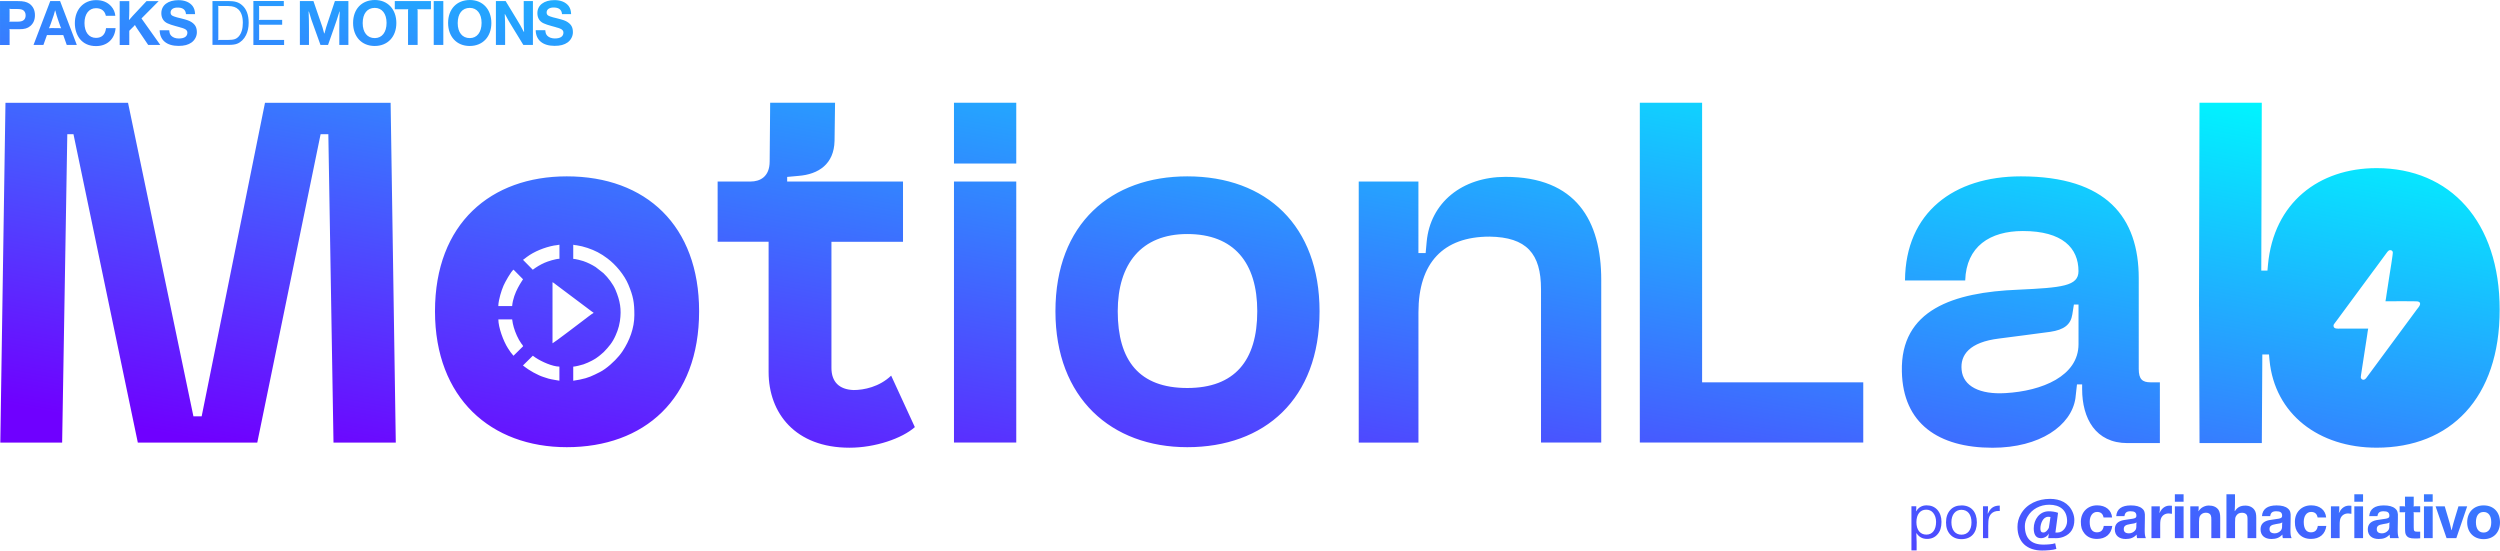 <svg xmlns="http://www.w3.org/2000/svg" xmlns:xlink="http://www.w3.org/1999/xlink" xmlns:xodm="http://www.corel.com/coreldraw/odm/2003" xml:space="preserve" shape-rendering="geometricPrecision" text-rendering="geometricPrecision" image-rendering="optimizeQuality" fill-rule="evenodd" clip-rule="evenodd" viewBox="0 0.01 2378.43 523.75"> <defs>    <linearGradient id="id0" gradientUnits="userSpaceOnUse" x1="1126.86" y1="590.55" x2="1247.37" y2="-66.25">     <stop offset="0" stop-opacity="1" stop-color="#6F00FF"></stop>     <stop offset="1" stop-opacity="1" stop-color="#00F4FF"></stop>    </linearGradient> </defs> <g id="Camada_x0020_1">    <g id="_2455548676064">   <path fill="url(#id0)" fill-rule="nonzero" d="M2092.06 291.76l0.48 -194 59.26 0 -0.48 159.68 5.87 0 0.48 -5.39c5.39,-59.26 48.51,-92.1 103.37,-92.1 70.05,0 117.08,50.95 117.08,134.7 0,84.27 -47.03,131.27 -117.08,131.27 -54.86,0 -96.98,-31.84 -101.89,-83.27l-0.48 -5.39 -6.36 0 -0.48 84.24 -59.26 0 -0.48 -129.82 -0.03 0.09zm127.99 18.23c0,3.22 4.37,2.65 6.27,2.65l26.72 0c-0.45,1.9 -0.66,4.19 -0.99,6.24l-4.82 31.27c-0.27,2.02 -0.66,4.1 -0.96,6.27 -0.21,1.57 -0.69,3.16 0.48,4.19 0.39,0.36 0.84,0.57 1.3,0.66l0.9 0c0.75,-0.15 1.51,-0.66 2.14,-1.51l44.98 -60.92c1.21,-1.6 2.17,-2.98 3.37,-4.58 1.3,-1.72 5.36,-5.91 1.11,-7.41 -1.27,-0.45 -29.07,-0.21 -31.09,-0.21 0.45,-1.9 0.66,-4.19 0.99,-6.24l2.89 -18.77c0.24,-1.75 3.4,-20.43 3.1,-21.72 -0.15,-0.6 -0.27,-0.87 -0.69,-1.23 -0.39,-0.36 -0.75,-0.57 -1.15,-0.66l-1.17 0c-1.66,0.48 -2.95,2.77 -3.68,3.71 -1.21,1.6 -2.17,2.98 -3.37,4.58 -2.29,3.07 -4.37,5.97 -6.63,9.01 -0.57,0.78 -1.08,1.45 -1.66,2.2l-35.04 47.51c-0.63,0.84 -1.02,1.39 -1.66,2.2 -0.57,0.75 -1.36,1.57 -1.36,2.74l0 0.03zm-1674.69 -63.72c2.26,0.06 7.5,1.45 9.52,2.11 4.19,1.42 8.1,3.4 11.75,5.66l7.5 5.87c4.4,4.22 9.16,10.39 11.51,16.03 4.28,10.3 5.78,18.2 4.13,29.62 -0.24,1.63 -0.57,3.19 -0.99,4.82 -0.81,3.22 -1.78,5.63 -3.04,8.56 -3.01,6.96 -6.6,11.03 -11.33,15.97l-2.56 2.23c-2.5,2.23 -5.7,4.43 -8.71,5.97 -2.74,1.39 -4.97,2.47 -8.08,3.55 -2.02,0.69 -7.92,2.14 -9.7,2.17l0 13.41 6.27 -1.08c8.23,-1.63 11.96,-3.59 19.1,-7.17 6.12,-3.07 13.95,-10.21 18.32,-15.55 1.17,-1.45 2.2,-2.74 3.25,-4.34 6.57,-9.88 11.21,-22.02 11.21,-34.26 0,-12.23 -1.05,-17.87 -5.66,-28.95 -3.83,-9.22 -11.93,-19.01 -19.98,-25.01 -3.01,-2.26 -5.91,-4.19 -9.25,-5.93 -5.72,-2.98 -13.53,-5.66 -19.98,-6.57 -0.87,-0.12 -2.65,-0.21 -3.28,-0.51l0 13.41 0 -0zm-19.71 80.35c1.08,-0.27 27.27,-20.25 29.13,-21.66 0.93,-0.69 8.92,-6.93 9.79,-7.14l0 -0.51c-0.75,-0.21 -4.01,-2.83 -4.88,-3.46l-31.48 -23.62c-0.69,-0.51 -1.78,-1.51 -2.56,-1.75l0 58.12 0 0.03zm-37.15 11.87l9.16 -9.04c-0.3,-1.15 -1.08,-1.81 -1.72,-2.68 -3.07,-4.25 -5.66,-10.3 -7.14,-15.34 -0.57,-1.93 -1.36,-5.39 -1.54,-7.56l-13.14 0c0,7.62 4.76,20.7 9.16,27.51 0.81,1.27 1.57,2.35 2.44,3.65l2.83 3.49 -0.06 -0.03zm-14.4 -47.27l13.14 0c1.11,-13.32 10.15,-24.74 10.36,-25.52l-9.04 -9.16c-2.41,1.69 -8.1,11.96 -9.49,15.16 -1.3,2.98 -2.17,5.7 -3.13,9.01 -0.75,2.59 -1.87,7.5 -1.87,10.54l0.03 -0.03zm23.5 -43.99l9.28 9.4c2.5,-1.72 2.41,-1.87 5.36,-3.61 1.81,-1.08 3.83,-2.11 5.85,-3.01 3.1,-1.39 10.73,-3.8 14.16,-3.8l0 -13.41c-0.6,0.3 -4.13,0.6 -5.24,0.81 -8.77,1.66 -18.77,5.6 -25.79,10.88 -1.21,0.9 -2.41,1.93 -3.61,2.71l0 0.03zm-0.06 100.51c2.05,1.39 3.13,2.53 5.36,3.86 4.52,2.68 4.25,2.8 9.94,5.45 2.8,1.3 5.91,2.17 8.98,3.16 2.71,0.84 10.09,1.84 10.39,1.99l0 -13.41c-6.48,0 -16.96,-4.7 -22.63,-8.47 -0.96,-0.63 -1.69,-1.3 -2.65,-1.9l-9.4 9.28 -0 0.03zm1314.83 -81.01c0.48,-64.66 46.55,-98.94 110.21,-98.94 81.8,0 112.17,39.2 112.17,96.98l0 86.23c0,9.79 3.43,12.74 11.27,12.74l8.83 0 0 57.82 -30.85 0c-30.37,0 -43.11,-23.5 -43.11,-51.43l0 -4.4 -4.91 0 -1.48 13.23c-3.92,25.97 -33.8,47.03 -78.88,47.03 -51.43,0 -85.23,-23.02 -86.23,-72.49 -1.48,-58.78 48.99,-75.44 110.72,-77.88 41.64,-1.96 57.3,-3.43 57.3,-17.62 0,-22.05 -15.18,-38.2 -52.91,-38.2 -31.36,0 -53.87,14.7 -54.86,47.03l-57.3 0 0.03 -0.09zm53.87 85.23c1.48,15.67 17.62,23.5 41.64,22.05 34.77,-1.96 69.57,-16.18 69.57,-46.55l0 -37.72 -4.4 0 -1.48 9.31c-1.48,9.79 -7.83,14.7 -21.06,16.66 -17.14,2.44 -34.29,4.4 -48.51,6.36 -28.41,3.43 -37.24,15.67 -35.76,29.89zm-306.16 69.09l0 -323.31 59.26 0 0 266 153.32 0 0 57.3 -212.59 0zm-267.45 -248.35l56.82 0 0 68.09 6.87 0 0.99 -10.79c3.43,-37.24 33.8,-61.73 74.96,-61.73 67.1,0 91.11,41.64 91.11,97.98l0 154.8 -57.3 0 0 -145.97c0,-33.8 -13.71,-49.47 -48.99,-49.95 -44.08,0 -67.61,24.98 -67.61,72.01l0 123.92 -56.82 0 0 -248.35 -0.03 0zm-96.5 123.44c0,-46.04 -22.05,-73.48 -66.61,-73.48 -43.6,0 -66.13,28.41 -66.13,73.48 0,47.03 20.58,73 66.13,73 45.07,0 66.61,-25.97 66.61,-73zm59.26 0c0,83.76 -52.42,129.31 -125.87,129.31 -72.01,0 -125.4,-46.55 -125.4,-129.31 0,-83.76 53.39,-128.35 125.4,-128.35 75.44,0 125.87,47.03 125.87,128.35zm-347.8 -140.58l0 -57.82 59.26 0 0 57.82 -59.26 0zm0 17.14l59.26 0 0 248.35 -59.26 0 0 -248.35zm-176.34 57.31l-48.51 0 0 -57.3 31.36 0c8.83,0 18.14,-4.4 18.14,-19.1l0.48 -55.83 61.73 0 -0.48 36.24c-0.48,22.05 -15.18,31.84 -34.29,33.32l-10.79 0.99 0 4.4 110.21 0 0 57.3 -68.09 0 0 120c0,13.23 7.35,20.58 21.06,21.06 9.79,0 24.49,-2.95 35.76,-13.71l22.54 48.99c-12.23,10.79 -37.72,19.58 -62.22,19.58 -51.43,0 -76.92,-32.81 -76.92,-72.01l0 -123.92 0 -0.03zm-66.13 66.13c0,83.76 -52.42,129.31 -125.88,129.31 -72.01,0 -125.4,-46.55 -125.4,-129.31 0,-83.76 53.39,-128.35 125.4,-128.35 75.44,0 125.88,47.03 125.88,128.35zm1697.73 190.95c-4.7,0 -7.32,3.61 -7.32,9.7 0,6.33 2.62,9.88 7.32,9.88 4.58,0 7.26,-3.61 7.26,-9.82 0,-6.21 -2.68,-9.76 -7.26,-9.76zm0 -6.27c9.4,0 15.58,6.27 15.58,16.15 0,9.7 -6.27,15.97 -15.58,15.97 -9.31,0 -15.64,-6.45 -15.64,-15.97 0,-9.7 6.33,-16.15 15.64,-16.15zm-25.94 31.15l-9.31 0 -10.46 -30.28 8.71 0 3.25 10.97c1.69,5.33 1.93,6.69 3.13,11.69l0.24 0c1.17,-5 1.51,-6.27 3.13,-11.69l3.32 -10.97 8.31 0 -10.33 30.28zm-22.51 -30.28l0 30.28 -8.31 0 0 -30.28 8.31 0zm0 -11.45l0 7.08 -8.31 0 0 -7.08 8.31 0zm-31.45 17.14l0 -5.7 3.83 0c0.69,0 0.81,0 1.51,0.18 -0.24,-0.69 -0.24,-0.81 -0.24,-1.51l0 -7.83 8.31 0 0 7.83c0,0.69 0,0.81 -0.24,1.51 0.69,-0.18 0.87,-0.18 1.45,-0.18l4.94 0 0 5.7 -4.94 0c-0.57,0 -0.75,0 -1.45,-0.18 0.24,0.69 0.24,0.75 0.24,1.45l0 12.96c0,3.83 0.39,4.25 4.07,4.25 0.51,0 1.27,-0.06 2.08,-0.06l0 6.33c-2.2,0.18 -3.49,0.18 -4.94,0.18 -4.7,0 -6.87,-0.81 -8.31,-3.01 -0.99,-1.45 -1.17,-2.89 -1.17,-8.01l0 -12.65c0,-0.69 0,-0.75 0.24,-1.45 -0.69,0.18 -0.81,0.18 -1.51,0.18l-3.83 0 -0.03 0.03zm-9.79 13.26l0 -1.69c0,-0.69 0,-0.99 0.18,-1.93 -1.69,0.93 -2.26,1.05 -5.93,1.57 -4.7,0.75 -6.21,1.99 -6.21,4.82 0,2.68 1.69,4.01 5,4.01 2.08,0 4.13,-0.93 5.57,-2.5 1.05,-1.17 1.39,-2.2 1.39,-4.25l-0 -0.03zm9.07 11.33l-8.38 0c-0.3,-1.57 -0.39,-1.99 -0.39,-3.19l-0.12 -0.12c-2.68,2.95 -5.87,4.13 -10.33,4.13 -6.45,0 -10.33,-3.43 -10.33,-9.13 0,-3.95 1.81,-6.57 5.45,-8.01 1.69,-0.69 3.43,-0.99 7.71,-1.57 6.75,-0.81 7.5,-1.33 7.32,-4.07 -0.24,-2.5 -1.81,-3.61 -5.51,-3.61 -3.77,0 -5.33,1.33 -5.81,4.64l-7.83 0c0.51,-6.75 5.18,-10.21 13.89,-10.21 4.94,0 8.5,0.99 10.76,2.95 1.51,1.27 2.32,2.56 2.5,4.76 0.18,0.57 0.12,1.17 0.12,2.26l0 2.38 -0.18 11.39c0,3.71 0.3,5.51 1.11,7.44l0.03 -0.03zm-34.08 -30.28l0 30.28 -8.31 0 0 -30.28 8.31 0zm0 -11.45l0 7.08 -8.31 0 0 -7.08 8.31 0zm-30.58 11.45l7.95 0 0 2.83c0,1.17 0,1.75 -0.45,3.19l0.3 0.06c2.44,-5 6.21,-7.2 10.94,-6.63 0.18,0 0.45,0.06 0.75,0.06l0 7.62c-1.33,-0.18 -1.81,-0.24 -2.74,-0.3 -3.19,-0.18 -5.87,1.27 -7.32,3.95 -0.81,1.51 -1.11,3.43 -1.11,6.87l0 12.65 -8.31 0 0 -30.28 -0 -0.03zm-12.44 18.65l8.08 0c-0.99,7.83 -6.39,12.38 -14.58,12.38 -5.18,0 -9.13,-1.75 -11.96,-5.27 -2.44,-3.07 -3.37,-6.06 -3.37,-11.03 0,-9.19 6.45,-15.64 15.45,-15.64 8.19,0 13.59,4.43 14.28,11.51l-8.14 0c-0.63,-3.49 -2.68,-5.24 -6.15,-5.24 -4.25,0 -7.02,3.77 -7.02,9.52 0,6.45 2.38,9.88 6.81,9.88 3.83,0 6,-2.05 6.57,-6.15l0.03 0.03zm-34.01 0.3l0 -1.69c0,-0.69 0,-0.99 0.18,-1.93 -1.69,0.93 -2.26,1.05 -5.93,1.57 -4.7,0.75 -6.21,1.99 -6.21,4.82 0,2.68 1.69,4.01 5,4.01 2.08,0 4.13,-0.93 5.57,-2.5 1.05,-1.17 1.39,-2.2 1.39,-4.25l-0 -0.03zm9.07 11.33l-8.38 0c-0.3,-1.57 -0.39,-1.99 -0.39,-3.19l-0.12 -0.12c-2.68,2.95 -5.87,4.13 -10.33,4.13 -6.45,0 -10.33,-3.43 -10.33,-9.13 0,-3.95 1.81,-6.57 5.45,-8.01 1.69,-0.69 3.43,-0.99 7.71,-1.57 6.75,-0.81 7.5,-1.33 7.32,-4.07 -0.24,-2.5 -1.81,-3.61 -5.51,-3.61 -3.77,0 -5.33,1.33 -5.81,4.64l-7.83 0c0.51,-6.75 5.18,-10.21 13.89,-10.21 4.94,0 8.5,0.99 10.76,2.95 1.51,1.27 2.32,2.56 2.5,4.76 0.18,0.57 0.12,1.17 0.12,2.26l0 2.38 -0.18 11.39c0,3.71 0.3,5.51 1.11,7.44l0.03 -0.03zm-53.87 -41.73l0 7.83c0,3.71 -0.12,4.58 -0.3,8.08l0.24 0.06c2.44,-3.71 5.33,-5.18 10,-5.18 3.77,0 6.93,1.57 8.65,4.25 1.17,1.75 1.63,3.83 1.63,7.5l0 19.22 -8.31 0 0 -17.84c0,-2.56 -0.24,-3.61 -0.99,-4.64 -0.93,-1.11 -2.38,-1.69 -4.31,-1.69 -2.68,0 -4.58,1.11 -5.76,3.37 -0.69,1.27 -0.81,2.5 -0.81,5.93l0 14.82 -8.19 0 0 -41.73 8.19 0 -0.03 -0zm-34.59 11.45l0 2.14c0,0.93 -0.06,1.39 -0.3,2.44l0.18 0c1.17,-1.51 1.75,-2.14 2.74,-2.95 1.93,-1.45 4.64,-2.38 6.87,-2.38 4.37,0 7.5,1.39 9.4,4.13 1.17,1.93 1.63,3.89 1.63,7.83l0 19.07 -8.44 0 0 -17.38c0,-2.2 -0.06,-3.19 -0.51,-4.25 -0.69,-1.69 -2.38,-2.56 -4.82,-2.56 -2.44,0 -4.58,1.33 -5.57,3.25 -0.57,1.27 -0.81,2.74 -0.81,5.33l0 15.64 -8.31 0 0 -30.28 7.95 0 0 -0.03zm-14.31 0l0 30.28 -8.31 0 0 -30.28 8.31 0zm0 -11.45l0 7.08 -8.31 0 0 -7.08 8.31 0zm-30.58 11.45l7.95 0 0 2.83c0,1.17 0,1.75 -0.45,3.19l0.3 0.06c2.44,-5 6.21,-7.2 10.94,-6.63 0.18,0 0.45,0.06 0.75,0.06l0 7.62c-1.33,-0.18 -1.81,-0.24 -2.74,-0.3 -3.19,-0.18 -5.87,1.27 -7.32,3.95 -0.81,1.51 -1.11,3.43 -1.11,6.87l0 12.65 -8.31 0 0 -30.28 -0 -0.03zm-14.37 18.95l0 -1.69c0,-0.69 0,-0.99 0.18,-1.93 -1.69,0.93 -2.26,1.05 -5.93,1.57 -4.7,0.75 -6.21,1.99 -6.21,4.82 0,2.68 1.69,4.01 5,4.01 2.08,0 4.13,-0.93 5.57,-2.5 1.05,-1.17 1.39,-2.2 1.39,-4.25l-0 -0.03zm9.07 11.33l-8.38 0c-0.3,-1.57 -0.39,-1.99 -0.39,-3.19l-0.12 -0.12c-2.68,2.95 -5.87,4.13 -10.33,4.13 -6.45,0 -10.33,-3.43 -10.33,-9.13 0,-3.95 1.81,-6.57 5.45,-8.01 1.69,-0.69 3.43,-0.99 7.71,-1.57 6.75,-0.81 7.5,-1.33 7.32,-4.07 -0.24,-2.5 -1.81,-3.61 -5.51,-3.61 -3.77,0 -5.33,1.33 -5.81,4.64l-7.83 0c0.51,-6.75 5.18,-10.21 13.89,-10.21 4.94,0 8.5,0.99 10.76,2.95 1.51,1.27 2.32,2.56 2.5,4.76 0.18,0.57 0.12,1.17 0.12,2.26l0 2.38 -0.18 11.39c0,3.71 0.3,5.51 1.11,7.44l0.03 -0.03zm-40.04 -11.63l8.08 0c-0.99,7.83 -6.39,12.38 -14.58,12.38 -5.18,0 -9.13,-1.75 -11.96,-5.27 -2.44,-3.07 -3.37,-6.06 -3.37,-11.03 0,-9.19 6.45,-15.64 15.45,-15.64 8.19,0 13.59,4.43 14.28,11.51l-8.14 0c-0.63,-3.49 -2.68,-5.24 -6.15,-5.24 -4.25,0 -7.02,3.77 -7.02,9.52 0,6.45 2.38,9.88 6.81,9.88 3.83,0 6,-2.05 6.57,-6.15l0.03 0.03zm-52.24 1.57l1.51 -10c-0.69,-0.18 -1.45,-0.24 -2.2,-0.24 -5,0 -7.38,6.69 -7.38,10.88 0,2.26 0.24,4.07 2.89,4.07 2.08,0 3.71,-1.99 4.64,-3.55 0.06,-0.18 0.57,-0.93 0.57,-1.11l-0.03 -0.03zm24.22 -7.14c0,7.32 -3.07,13.07 -10.06,15.85 -2.26,0.93 -4.82,1.39 -7.26,1.39l-0.12 0 -7.44 -0.06 0.63 -4.43c-1.27,2.74 -4.52,4.52 -7.5,4.52 -5.57,0 -6.87,-4.58 -6.87,-9.4 0,-8.25 5.39,-16.21 14.28,-16.21 2.95,0 6.06,0.45 8.83,1.45l-2.5 18.77 1.99 0c5.51,0 9.13,-5.81 9.13,-10.82 0,-10.52 -6.81,-15.64 -17.02,-15.64 -8.44,0 -16.57,4.07 -20.73,11.51 -1.51,2.68 -2.44,5.7 -2.44,8.77 0,11.57 5.87,17.66 17.66,17.66 3.07,0 8.31,-0.24 11.21,-1.27l1.11 5.39c-3.32,1.17 -10.06,1.51 -13.59,1.51 -14.19,0 -23.41,-7.95 -23.41,-22.42 0,-4.25 0.99,-8.25 3.07,-11.96 5.51,-10.21 16.78,-14.76 27.96,-14.76 9.46,0 17.72,3.71 21.51,12.71 1.05,2.44 1.57,4.94 1.57,7.5l0 -0.06zm-70.95 -13.77l0 5.18c-0.3,-0.06 -0.69,-0.06 -1.11,-0.06 -2.95,0 -5.24,0.87 -6.96,2.62 -1.11,1.17 -1.87,2.56 -2.26,4.1 -0.45,1.57 -0.63,4.07 -0.63,7.53l0 11.6 -5 0 0 -30.34 4.76 0 0 3.25c0,1.05 -0.12,2.32 -0.3,3.68l0.24 0.06c2.44,-5.45 5.7,-7.62 11.27,-7.62zm-36.43 4.01c-5.81,0 -9.58,4.64 -9.58,11.84 0,7.32 3.61,11.84 9.58,11.84 5.93,0 9.52,-4.43 9.52,-11.69 0,-7.5 -3.55,-11.96 -9.52,-11.96l0 -0.03zm0 -4.19c9.07,0 14.64,6.06 14.64,16.15 0,10 -5.45,15.97 -14.64,15.97 -4.43,0 -8.01,-1.45 -10.69,-4.37 -2.68,-2.89 -4.01,-6.69 -4.01,-11.51 0,-4.94 1.33,-8.89 4.01,-11.84 2.62,-2.95 6.21,-4.37 10.69,-4.37l0 -0.03zm-33.62 4.07c-5.7,0 -9.25,4.58 -9.25,11.9 0,7.32 3.55,11.84 9.52,11.84 5.7,0 9.19,-4.58 9.19,-12.08 0,-3.49 -0.93,-6.39 -2.83,-8.71 -1.63,-1.93 -3.83,-2.95 -6.63,-2.95zm-14.01 -3.25l4.64 0 0 2.14c0,0.81 -0.12,1.63 -0.3,2.5l0.24 0.06c2.26,-3.71 5.57,-5.57 9.94,-5.57 4.19,0 7.62,1.45 10.21,4.31 2.56,2.95 3.89,6.75 3.89,11.42 0,5.09 -1.27,9.1 -3.83,11.9 -2.5,2.89 -5.81,4.31 -9.94,4.31 -4.31,0 -7.62,-1.81 -9.94,-5.39l-0.24 0.12c0.18,2.95 0.3,5.7 0.3,8.25l0 7.95 -4.94 0 0 -42.06 -0.03 0.06zm-1577.43 -480.67l28.98 0 0 4.82 -22.26 0c-0.57,0 -0.99,-0.06 -1.45,-0.24 0.18,0.45 0.24,0.87 0.24,1.45l0 10.63c0,0.57 -0.06,1.05 -0.24,1.45 0.45,-0.12 0.87,-0.18 1.45,-0.18l20.7 0 0 4.64 -20.7 0c-0.57,0 -0.99,-0.06 -1.45,-0.24 0.18,0.45 0.24,0.93 0.24,1.51l0 11.9c0,0.57 -0.06,1.05 -0.24,1.51 0.45,-0.18 0.87,-0.24 1.45,-0.24l22.54 0 0 4.82 -29.23 0 0 -41.73 -0.03 -0.08zm-23.74 4.76l-8.38 0c-0.57,0 -0.99,-0.06 -1.45,-0.24 0.18,0.45 0.24,0.87 0.24,1.45l0 29.86c0,0.57 -0.06,0.99 -0.24,1.45 0.45,-0.18 0.87,-0.24 1.45,-0.24l7.83 0c2.95,0 5.12,-0.24 6.57,-0.75 1.45,-0.45 2.74,-1.39 3.95,-2.74 2.5,-2.95 3.77,-7.2 3.77,-12.84 0,-5.81 -1.45,-10 -4.25,-12.71 -2.2,-2.14 -5.33,-3.19 -9.46,-3.19l-0.03 -0.02zm-15.15 37l0 -41.73 15.03 0c6.33,0 10,1.11 13.26,4.07 4.07,3.55 6.15,9.13 6.15,16.57 0,4.43 -0.81,8.31 -2.5,11.75 -1.81,3.77 -5,6.87 -8.44,8.19 -1.81,0.75 -4.43,1.11 -7.83,1.11l-15.64 0 -0.03 0.03zm341.26 -29.29l-8.71 0c-0.3,-4.01 -2.74,-6.06 -7.2,-6.27 -4.58,-0.24 -7.44,1.63 -7.44,4.7 0,1.45 0.57,2.44 1.75,3.07 0.75,0.45 1.69,0.75 4.37,1.57l2.08 0.51 0.99 0.24 0.93 0.24c5.33,1.33 7.95,2.2 9.94,3.61 3.49,2.32 4.94,5.12 4.94,9.58 0,3.71 -1.87,7.38 -5.06,9.7 -3.07,2.2 -6.96,3.25 -12.38,3.25 -11.21,0 -17.78,-5.45 -17.96,-14.88l9.13 0c0.18,2.56 0.69,4.01 1.93,5.27 1.69,1.69 4.19,2.56 7.14,2.56 5.18,0 8.01,-1.81 8.19,-5.33 0.06,-1.93 -0.93,-3.13 -3.19,-4.07 -1.05,-0.45 -2.14,-0.75 -3.71,-1.17 -0.51,-0.18 0.93,0.18 -4.64,-1.33 -2.68,-0.69 -5.76,-1.75 -7.32,-2.5 -3.83,-1.69 -5.93,-5.12 -5.93,-9.64 0,-7.62 6.33,-12.44 16.33,-12.44 5.93,0 10.63,1.99 13.41,5.57 1.57,2.2 2.2,4.31 2.38,7.77l0.03 -0.03zm-36.39 -12.44l0 41.73 -9.13 0 -10.63 -17.38c-3.32,-5.33 -4.01,-6.69 -6.81,-11.9l-0.24 0.06c0.3,5.93 0.36,7.26 0.36,13.71l0 15.52 -8.77 0 0 -41.73 9.25 0 10.52 17.32c3.49,5.63 4.07,6.81 6.75,11.96l0.3 -0.06c-0.3,-5.87 -0.36,-7.32 -0.36,-13.71l0 -15.52 8.77 0 -0 0zm-60.05 6.51c-7.2,0 -11.51,5.45 -11.51,14.46 0,8.83 4.31,14.28 11.51,14.28 6.81,0 11.21,-5.51 11.21,-14.46 0,-8.77 -4.37,-14.28 -11.21,-14.28zm0.12 -7.5c12.2,0 20.4,8.89 20.4,21.9 0,13.07 -8.25,21.84 -20.64,21.84 -12.38,0 -20.52,-8.89 -20.52,-21.9 0,-13.14 8.14,-21.84 20.79,-21.84l-0.03 0zm-25.31 0.99l0 41.73 -9.13 0 0 -41.73 9.13 0zm-11.78 0l0 7.83 -11.39 0c-0.69,0 -0.75,0 -1.45,-0.24 0.18,0.69 0.18,0.75 0.18,1.45l0 32.72 -9.13 0 0 -32.72c0,-0.69 0,-0.75 0.24,-1.45 -0.69,0.24 -0.87,0.24 -1.45,0.24l-11.39 0 0 -7.83 34.35 0 0.03 0zm-53.42 6.51c-7.2,0 -11.51,5.45 -11.51,14.46 0,8.83 4.31,14.28 11.51,14.28 6.81,0 11.21,-5.51 11.21,-14.46 0,-8.77 -4.37,-14.28 -11.21,-14.28zm0.12 -7.5c12.2,0 20.4,8.89 20.4,21.9 0,13.07 -8.25,21.84 -20.64,21.84 -12.38,0 -20.52,-8.89 -20.52,-21.9 0,-13.14 8.14,-21.84 20.79,-21.84l-0.03 0zm-51.79 42.75l-5.76 -16.03c-2.68,-7.2 -3.25,-8.89 -5.24,-15.76l-0.3 0c0.3,7.2 0.36,8.89 0.36,16.57l0 15.22 -8.65 0 0 -41.73 12.9 0 6.57 19.07c1.99,5.45 2.32,6.69 3.61,11.69l0.3 0c1.33,-5 1.75,-6.33 3.55,-11.69l6.39 -19.07 12.84 0 0 41.73 -8.65 0 0 -15.22c0,-7.68 0.06,-9.4 0.39,-16.57l-0.24 0c-2.2,6.81 -2.74,8.89 -5.24,15.82l-5.63 15.97 -7.2 0 0.01 0zm-119.25 -29.28l-8.71 0c-0.3,-4.01 -2.74,-6.06 -7.2,-6.27 -4.58,-0.24 -7.44,1.63 -7.44,4.7 0,1.45 0.57,2.44 1.75,3.07 0.75,0.45 1.69,0.75 4.37,1.57l2.08 0.51 0.99 0.24 0.93 0.24c5.33,1.33 7.95,2.2 9.94,3.61 3.49,2.32 4.94,5.12 4.94,9.58 0,3.71 -1.87,7.38 -5.06,9.7 -3.07,2.2 -6.96,3.25 -12.38,3.25 -11.21,0 -17.78,-5.45 -17.96,-14.88l9.13 0c0.18,2.56 0.69,4.01 1.93,5.27 1.69,1.69 4.19,2.56 7.14,2.56 5.18,0 8.01,-1.81 8.19,-5.33 0.06,-1.93 -0.93,-3.13 -3.19,-4.07 -1.05,-0.45 -2.14,-0.75 -3.71,-1.17 -0.51,-0.18 0.93,0.18 -4.64,-1.33 -2.68,-0.69 -5.76,-1.75 -7.32,-2.5 -3.83,-1.69 -5.93,-5.12 -5.93,-9.64 0,-7.62 6.33,-12.44 16.33,-12.44 5.93,0 10.63,1.99 13.41,5.57 1.57,2.2 2.2,4.31 2.38,7.77l0.03 -0.03zm-34.65 -12.44l-16.39 16.51 17.9 25.22 -11.51 0 -11.09 -16.39c-0.75,-1.17 -0.87,-1.45 -1.57,-2.62 -0.75,0.99 -0.99,1.27 -2.08,2.26l-3.25 3.25 0 13.53 -9.13 0 0 -41.73 9.13 0 0 8.71c0,4.31 -0.12,5.18 -0.3,9.13l0.18 0.06c3.01,-3.49 3.77,-4.37 7.26,-8.01l9.25 -9.88 11.57 0 0.03 -0.03zm-50.1 25.73l9.07 0c-0.81,10.33 -7.95,17.08 -18.59,17.08 -6.63,0 -11.84,-2.32 -15.52,-6.96 -3.01,-3.95 -4.64,-9.07 -4.64,-14.82 0,-13.01 8.25,-21.96 20.28,-21.96 5.93,0 10.69,1.93 14.28,5.87 2.32,2.62 3.61,5.63 3.95,9.07l-9.01 0c-0.99,-4.7 -4.31,-7.26 -9.4,-7.26 -6.69,0 -10.94,5.57 -10.94,14.13 0,8.65 4.19,14.13 10.94,14.13 5.51,0 8.83,-3.13 9.58,-9.31l0 0.03zm-49.35 0l1.87 0c2.32,0 2.74,-0.06 4.76,0.12 -0.81,-1.81 -0.99,-2.32 -1.69,-4.43l-1.33 -3.8c-1.33,-4.01 -1.57,-4.88 -2.56,-8.62l-0.24 0c-0.99,3.8 -1.33,4.91 -2.68,8.59l-1.27 3.68c-0.81,2.32 -0.99,2.68 -1.81,4.55 2.08,-0.18 2.44,-0.12 4.94,-0.12l0 0.03zm5.63 -25.73l15.91 41.73 -9.58 0 -3.32 -9.4 -15.52 0 -3.37 9.4 -9.4 0 15.91 -41.73 9.4 0 -0.03 0zm-40.4 7.5l-6.39 0c-0.69,0 -0.81,0 -1.51,-0.18 0.24,0.57 0.24,0.75 0.24,1.45l0 9.52c0,0.69 0,0.75 -0.24,1.45 0.69,-0.18 0.81,-0.18 1.51,-0.18l6.81 0c4.82,0 7.2,-1.99 7.2,-6.06 0,-2.08 -0.87,-3.83 -2.32,-4.82 -1.17,-0.75 -2.74,-1.11 -5.33,-1.11l0.03 -0.06zm-16.78 -7.5l16.78 0c5.7,0 8.31,0.69 11.09,2.38 3.55,2.5 5.39,6.21 5.39,11.09 0,4.37 -1.51,7.83 -4.43,10.27 -2.56,2.2 -5.57,3.01 -10.33,3.01l-8.08 0c-0.69,0 -0.81,0 -1.51,-0.18 0.24,0.69 0.24,0.75 0.24,1.45l0 13.77 -9.13 0 0 -41.73 -0.03 -0.06zm0.3 420.05l4.91 -323.31 116.6 0 62.22 298.33 7.83 0 60.26 -298.33 119.52 0 4.91 323.31 -59.26 0 -4.91 -293.42 -7.35 0 -60.26 293.42 -113.64 0 -61.22 -293.42 -5.87 0 -4.91 293.42 -58.78 0 -0.03 0z"></path>  </g> </g></svg>